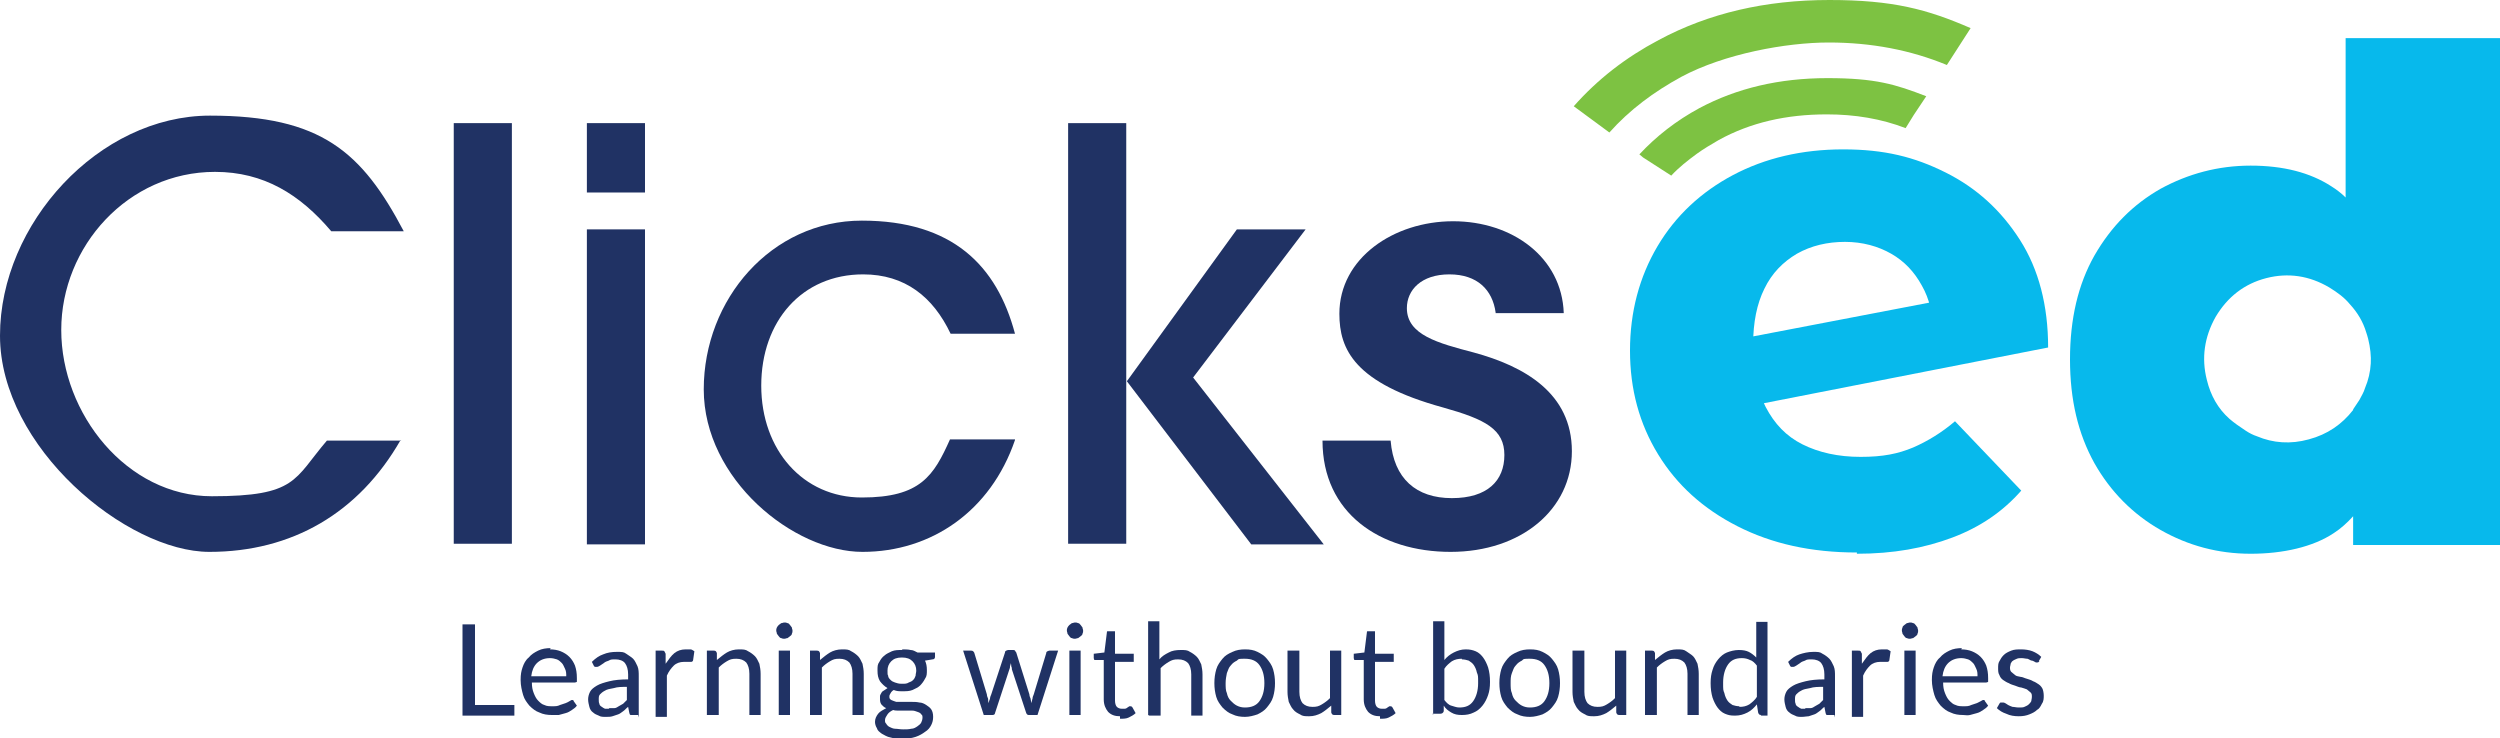 <?xml version="1.0" encoding="UTF-8"?>
<svg id="Layer_2" data-name="Layer 2" xmlns="http://www.w3.org/2000/svg" version="1.1" viewBox="0 0 400 118.1">
  <defs>
    <style>
      .cls-1 {
        fill: #203264;
      }

      .cls-1, .cls-2, .cls-3 {
        stroke-width: 0px;
      }

      .cls-2 {
        fill: #7dc242;
      }

      .cls-3 {
        fill: #07b9ec;
      }
    </style>
  </defs>
  <g id="Layer_1-2" data-name="Layer 1-2">
    <g>
      <path class="cls-3" d="M375.3,6.1v29.3l.7,13.1c1.2,1.3,2.1,2.8,2.6,4.5.1.3.2.6.3,1,.7,2.8.6,5.5-.5,8.1-.2.7-.6,1.3-.9,1.9-.3.5-.7,1-1,1.5v13.6c0,0,0,8.1,0,8.1h23.5V6.1h-24.7,0ZM380.4,39.9c-1.2-3.4-2.9-6.2-5.1-8.3-.7-.7-1.5-1.3-2.3-1.8-3.4-2.2-7.7-3.3-12.9-3.3s-10,1.3-14.4,3.7c-4.4,2.5-7.9,6-10.6,10.7-2.6,4.6-3.9,10.1-3.9,16.6s1.3,11.9,3.9,16.6c2.6,4.6,6.2,8.2,10.6,10.7,4.4,2.5,9.2,3.8,14.4,3.8s10-1.1,13.3-3.3c1.1-.7,2.2-1.7,3.1-2.7,1.8-2,3.1-4.5,4.1-7.5,1.5-4.6,2.2-10.5,2.2-17.6s-.8-12.9-2.4-17.4h0ZM378.4,62.2c-.2.7-.6,1.3-.9,1.9-.3.5-.7,1-1,1.5-1.8,2.3-4.1,3.9-7.1,4.7-2.9.8-5.7.6-8.3-.5-.6-.2-1.2-.5-1.8-.9-.9-.6-1.8-1.2-2.6-1.9-1.8-1.6-3-3.7-3.6-6.2-.9-3.5-.4-6.9,1.4-10.1,1.9-3.2,4.6-5.3,8.1-6.2,3.5-.9,6.9-.4,10.1,1.5,1.3.8,2.4,1.6,3.3,2.7,1.2,1.3,2.1,2.8,2.6,4.5.1.3.2.6.3,1,.7,2.8.6,5.5-.5,8.1h0Z"/>
      <path class="cls-3" d="M297.1,88.4c-7.3,0-13.6-1.4-19.1-4.2s-9.7-6.6-12.7-11.5-4.5-10.4-4.5-16.6,1.5-11.8,4.4-16.7c2.9-4.9,7-8.7,12.1-11.4,5.1-2.7,11-4.1,17.6-4.1s11.4,1.2,16.4,3.7c5,2.5,8.9,6.1,11.9,10.8,3,4.7,4.5,10.5,4.5,17.2l-50,9.8-.2-11,38.6-7.4-6.8,6.2c0-2.9-.6-5.4-1.8-7.5-1.2-2.2-2.8-3.9-4.9-5.1-2.1-1.2-4.6-1.9-7.4-1.9s-5.4.6-7.7,1.9c-2.2,1.3-4,3.1-5.2,5.6-1.2,2.4-1.8,5.4-1.8,8.9s.7,7.4,2,10c1.4,2.7,3.3,4.7,5.9,6s5.7,2,9.3,2,6-.5,8.4-1.5c2.3-1,4.6-2.4,6.7-4.2l10.6,11.1c-2.9,3.3-6.5,5.8-11,7.5-4.5,1.7-9.5,2.6-15.3,2.6h0Z"/>
      <path class="cls-2" d="M315.3,4.5l-3.8,5.9c-5.8-2.4-12.1-3.6-18.9-3.6s-16.7,1.8-23.6,5.5c-4.4,2.4-8.3,5.3-11.5,8.9l-5.7-4.2c3.8-4.3,8.3-7.8,13.6-10.6,8-4.3,17.1-6.4,27.3-6.4s15.7,1.5,22.6,4.5h0Z"/>
      <path class="cls-2" d="M308.2,15.4l-2,3-1.3,2.1c-3.9-1.5-8.1-2.2-12.6-2.2-6.5,0-12.2,1.3-17.3,4.1-1.2.7-2.4,1.4-3.5,2.2-1.5,1.1-2.9,2.2-4.1,3.5l-4.5-2.9-.6-.5c2.7-2.9,5.9-5.4,9.6-7.4,6-3.2,12.8-4.8,20.5-4.8s10.9,1,15.8,2.9h0Z"/>
      <path class="cls-1" d="M239.3,50c-.5-3.6-2.9-6.1-7.4-6.1s-6.8,2.5-6.8,5.4c0,4.3,5,5.6,10.7,7.1,8.1,2.2,15.7,6.5,15.7,15.8s-8.1,16.1-19.4,16.1-20.5-6.2-20.5-17.8h10.9c.5,6.1,4.1,9.2,9.8,9.2s8.4-2.8,8.4-6.9-3-5.7-9.8-7.6c-14.2-3.9-16.6-9.3-16.6-15,0-8.9,8.7-14.8,18.2-14.8s17.4,5.8,17.7,14.7h-10.9Z"/>
      <path class="cls-1" d="M200.2,87.1l-19.9-26.1,17.6-24.3h11l-18,23.7,20.9,26.7h-11.6ZM170.9,19.7h9.3v67.3h-9.3V19.7Z"/>
      <path class="cls-1" d="M162.4,70.4c-3.9,11.4-13.4,17.9-24.4,17.9s-25.4-11.6-25.4-26,10.8-27,25.3-27,21.6,7.2,24.5,18.1h-10.3c-2.8-5.9-7.3-9.5-14-9.5-9.8,0-16.3,7.5-16.3,17.8s6.7,17.9,16.1,17.9,11.5-3.5,14.1-9.3h10.4Z"/>
      <path class="cls-1" d="M93.9,36.7h9.3v50.4h-9.3v-50.4ZM93.9,19.7h9.3v11.1h-9.3v-11.1Z"/>
      <rect class="cls-1" x="72.6" y="19.7" width="9.3" height="67.3"/>
      <path class="cls-1" d="M64.1,70.4c-6.7,11.7-17.4,17.9-30.6,17.9S0,71.6,0,53.7,15.8,18.5,33.6,18.5s24.3,5.8,31,18.5h-11.6c-5-5.9-10.8-9.5-18.6-9.5-13.9,0-24.6,11.9-24.6,25.3s10.5,26.6,24.1,26.6,13.1-2.7,18.4-8.9h11.9Z"/>
    </g>
  </g>
  <g>
    <path class="cls-1" d="M76,112.8h6.3v1.7h-8.3v-14.6h2v12.9Z"/>
    <path class="cls-1" d="M88,103.9c.6,0,1.2.1,1.7.3.5.2,1,.5,1.4.9.4.4.7.9.9,1.4.2.6.3,1.2.3,2s0,.5,0,.6c0,0-.2.1-.3.1h-6.9c0,.7.1,1.2.3,1.7.2.5.4.9.7,1.2.3.3.6.6,1,.7.4.2.8.2,1.3.2s.8,0,1.2-.2c.3-.1.6-.2.9-.3s.4-.2.6-.3c.2-.1.3-.2.4-.2s.3,0,.3.2l.5.7c-.2.3-.5.5-.8.7-.3.2-.6.4-1,.5-.4.1-.7.2-1.1.3-.4,0-.8,0-1.1,0-.7,0-1.4-.1-2-.4-.6-.2-1.1-.6-1.6-1.1-.4-.5-.8-1-1-1.7-.2-.7-.4-1.5-.4-2.4s.1-1.4.3-2c.2-.6.5-1.2,1-1.6.4-.5.9-.8,1.5-1.1.6-.3,1.3-.4,2-.4ZM88,105.3c-.9,0-1.6.3-2.1.8-.5.5-.8,1.2-.9,2.1h5.6c0-.4,0-.8-.2-1.2s-.3-.7-.5-.9-.5-.5-.8-.6-.7-.2-1.1-.2Z"/>
    <path class="cls-1" d="M102.1,114.4h-.8c-.2,0-.3,0-.4,0-.1,0-.2-.2-.2-.3l-.2-1c-.3.2-.5.5-.8.7-.3.2-.5.4-.8.5s-.6.2-.9.3-.7.1-1.1.1-.8,0-1.1-.2c-.3-.1-.7-.3-.9-.5-.3-.2-.5-.5-.6-.9s-.2-.8-.2-1.2.1-.8.3-1.2c.2-.4.6-.7,1.1-1,.5-.3,1.2-.5,2-.7.8-.2,1.8-.3,3-.3v-.8c0-.8-.2-1.4-.5-1.8-.3-.4-.9-.6-1.5-.6s-.8,0-1.1.2c-.3.1-.6.2-.8.4-.2.1-.4.3-.6.4-.2.1-.3.2-.5.2s-.2,0-.3,0c0,0-.2-.1-.2-.2l-.3-.6c.6-.6,1.2-1,1.8-1.2.7-.3,1.4-.4,2.2-.4s1.1,0,1.5.3.8.5,1.1.8c.3.3.5.8.7,1.2.2.5.2,1,.2,1.6v6.6ZM97.4,113.3c.3,0,.6,0,.9,0,.3,0,.5-.2.7-.3.2-.1.5-.3.7-.4.2-.2.4-.4.6-.6v-2.1c-.8,0-1.5,0-2.1.2-.6.1-1.1.2-1.4.4-.4.2-.6.4-.8.6-.2.2-.2.5-.2.8s0,.5.1.7c0,.2.2.4.4.5.1.1.3.2.5.3.2,0,.4,0,.7,0Z"/>
    <path class="cls-1" d="M104.9,114.4v-10.3h1c.2,0,.3,0,.4.1,0,0,.1.2.2.4v1.6c.5-.7.9-1.3,1.4-1.7.5-.4,1.1-.6,1.8-.6s.5,0,.8,0c.2,0,.4.2.6.3l-.2,1.4c0,.2-.2.3-.3.3s-.2,0-.4,0c-.2,0-.5,0-.8,0-.6,0-1.2.2-1.6.6-.4.4-.8.9-1.1,1.6v6.6h-1.8Z"/>
    <path class="cls-1" d="M113.1,114.4v-10.3h1.1c.3,0,.4.1.5.4v1.1c.6-.5,1.1-.9,1.6-1.2s1.2-.5,1.9-.5,1.1,0,1.5.3c.4.2.8.5,1.1.8.3.3.5.8.7,1.2.1.5.2,1,.2,1.6v6.6h-1.8v-6.6c0-.8-.2-1.4-.5-1.8-.4-.4-.9-.6-1.6-.6s-1,.1-1.5.4c-.5.3-.9.6-1.3,1v7.6h-1.8Z"/>
    <path class="cls-1" d="M126.8,100.9c0,.2,0,.3-.1.5,0,.2-.2.3-.3.4s-.3.2-.4.3c-.2,0-.3.1-.5.1s-.3,0-.5-.1c-.2,0-.3-.2-.4-.3-.1-.1-.2-.3-.3-.4,0-.2-.1-.3-.1-.5s0-.3.1-.5.2-.3.3-.4.3-.2.4-.3c.2,0,.3-.1.5-.1s.3,0,.5.1c.2,0,.3.2.4.3.1.1.2.3.3.4,0,.2.1.3.1.5ZM126.4,104.1v10.3h-1.8v-10.3h1.8Z"/>
    <path class="cls-1" d="M129.6,114.4v-10.3h1.1c.3,0,.4.1.5.4v1.1c.6-.5,1.1-.9,1.6-1.2s1.2-.5,1.9-.5,1.1,0,1.5.3c.4.2.8.5,1.1.8.3.3.5.8.7,1.2.1.5.2,1,.2,1.6v6.6h-1.8v-6.6c0-.8-.2-1.4-.5-1.8-.4-.4-.9-.6-1.6-.6s-1,.1-1.5.4c-.5.3-.9.6-1.3,1v7.6h-1.8Z"/>
    <path class="cls-1" d="M144.4,103.9c.4,0,.9,0,1.3.1.4,0,.7.2,1.1.4h2.8v.7c0,.2-.1.4-.4.4l-1.2.2c.2.4.3.9.3,1.5s0,1-.3,1.4c-.2.4-.5.8-.8,1.1-.3.3-.8.5-1.2.7-.5.2-1,.2-1.6.2s-.9,0-1.4-.2c-.2.1-.4.3-.5.5-.1.2-.2.3-.2.5,0,.3,0,.4.3.6.2.1.5.2.8.3.3,0,.7,0,1.1,0h1.3c.4,0,.9,0,1.3.1.4,0,.8.2,1.1.4.3.2.6.4.8.7.2.3.3.7.3,1.2s-.1.9-.3,1.3c-.2.4-.5.8-1,1.1-.4.3-.9.6-1.5.8-.6.2-1.3.3-2,.3s-1.4,0-2-.2c-.6-.1-1-.4-1.4-.6-.4-.3-.7-.5-.8-.9-.2-.3-.3-.7-.3-1,0-.5.2-.9.5-1.3.3-.4.8-.6,1.3-.9-.3-.1-.5-.3-.7-.5-.2-.2-.3-.5-.3-.9s0-.3,0-.5c0-.2.1-.3.2-.5.1-.2.2-.3.4-.4.2-.1.4-.3.6-.4-.5-.3-.9-.7-1.2-1.1-.3-.5-.4-1-.4-1.7s0-1,.3-1.4c.2-.4.5-.8.8-1,.3-.3.8-.5,1.2-.7.5-.2,1-.2,1.6-.2ZM147.6,114.9c0-.3,0-.5-.2-.6-.1-.2-.3-.3-.6-.4s-.5-.2-.8-.2c-.3,0-.7,0-1,0h-1.1c-.4,0-.7,0-1-.1-.4.2-.7.4-.9.7-.2.3-.4.6-.4.9s0,.4.2.6c.1.2.3.4.5.5s.6.3.9.3c.4,0,.8.1,1.3.1s.9,0,1.3-.1c.4,0,.7-.2,1-.4.3-.2.5-.4.6-.6.1-.2.2-.5.2-.8ZM144.4,109.4c.4,0,.7,0,1-.2.3-.1.5-.2.7-.4.2-.2.3-.4.4-.7,0-.3.1-.5.1-.8,0-.6-.2-1.1-.6-1.5-.4-.4-.9-.6-1.7-.6s-1.3.2-1.7.6c-.4.4-.6.9-.6,1.5s0,.6.1.8c0,.3.2.5.4.7.2.2.4.3.7.4.3.1.6.2,1,.2Z"/>
    <path class="cls-1" d="M153.9,104.1h1.4c.1,0,.3,0,.4.1,0,0,.2.2.2.3l2,6.6c0,.2.1.5.2.7,0,.2,0,.5.1.7,0-.2.1-.5.2-.7,0-.2.1-.5.2-.7l2.2-6.7c0-.1,0-.2.2-.3,0,0,.2-.1.3-.1h.8c.1,0,.2,0,.3.1,0,0,.1.2.2.3l2.1,6.7c0,.2.1.5.2.7,0,.2.1.5.2.7,0-.2,0-.5.1-.7,0-.2.1-.5.2-.7l2-6.6c0-.1,0-.2.2-.3,0,0,.2-.1.3-.1h1.4l-3.3,10.3h-1.4c-.2,0-.3-.1-.4-.3l-2.3-7c0-.2,0-.3-.1-.5,0-.2,0-.3-.1-.5,0,.2,0,.3-.1.5,0,.2,0,.3-.1.5l-2.3,7c0,.2-.2.3-.4.3h-1.4l-3.3-10.3Z"/>
    <path class="cls-1" d="M173.3,100.9c0,.2,0,.3-.1.5,0,.2-.2.3-.3.4s-.3.2-.4.3c-.2,0-.3.1-.5.1s-.3,0-.5-.1c-.2,0-.3-.2-.4-.3-.1-.1-.2-.3-.3-.4,0-.2-.1-.3-.1-.5s0-.3.1-.5.2-.3.3-.4.3-.2.4-.3c.2,0,.3-.1.5-.1s.3,0,.5.1c.2,0,.3.2.4.3.1.1.2.3.3.4,0,.2.1.3.1.5ZM172.9,104.1v10.3h-1.8v-10.3h1.8Z"/>
    <path class="cls-1" d="M179.2,114.6c-.8,0-1.4-.2-1.9-.7-.4-.5-.7-1.1-.7-2v-6.3h-1.2c-.1,0-.2,0-.3,0,0,0-.1-.2-.1-.3v-.7l1.7-.2.4-3.2c0-.1,0-.2.1-.2,0,0,.2,0,.3,0h.9v3.6h3v1.3h-3v6.2c0,.4.1.8.3,1,.2.2.5.3.8.3s.4,0,.5,0,.3-.1.4-.2.2-.1.3-.2c0,0,.1,0,.2,0,0,0,.2,0,.3.2l.5.9c-.3.3-.7.5-1.1.7-.4.2-.9.2-1.4.2Z"/>
    <path class="cls-1" d="M183.7,114.4v-15h1.8v6.1c.4-.5.9-.8,1.5-1.1.5-.3,1.2-.4,1.9-.4s1.1,0,1.5.3c.4.2.8.5,1.1.8.3.3.5.8.7,1.2.1.5.2,1,.2,1.6v6.6h-1.8v-6.6c0-.8-.2-1.4-.5-1.8-.4-.4-.9-.6-1.6-.6s-1,.1-1.5.4c-.5.3-.9.6-1.3,1v7.6h-1.8Z"/>
    <path class="cls-1" d="M199.2,103.9c.8,0,1.4.1,2,.4.6.3,1.1.6,1.5,1.1.4.5.8,1,1,1.7.2.7.3,1.4.3,2.2s-.1,1.5-.3,2.2c-.2.7-.6,1.2-1,1.7-.4.5-.9.8-1.5,1.1-.6.2-1.3.4-2,.4s-1.4-.1-2-.4c-.6-.2-1.1-.6-1.6-1.1-.4-.5-.8-1-1-1.7-.2-.7-.3-1.4-.3-2.2s.1-1.5.3-2.2c.2-.7.6-1.2,1-1.7.4-.5.9-.8,1.6-1.1.6-.3,1.3-.4,2-.4ZM199.2,113.2c1,0,1.8-.3,2.3-1,.5-.7.8-1.6.8-2.9s-.3-2.2-.8-2.9c-.5-.7-1.3-1-2.3-1s-1,0-1.3.3c-.4.2-.7.4-1,.8-.3.3-.4.7-.6,1.2-.1.5-.2,1-.2,1.6s0,1.2.2,1.6c.1.5.3.9.6,1.2.3.3.6.6,1,.8.4.2.8.3,1.3.3Z"/>
    <path class="cls-1" d="M207.9,104.1v6.6c0,.8.2,1.4.5,1.8.4.4.9.6,1.6.6s1-.1,1.5-.4c.5-.3.9-.6,1.3-1v-7.6h1.8v10.3h-1.1c-.3,0-.4-.1-.5-.4v-1.1c-.6.5-1.1.9-1.6,1.2-.6.3-1.2.5-1.9.5s-1.1,0-1.5-.3c-.4-.2-.8-.4-1.1-.8-.3-.3-.5-.8-.7-1.2-.1-.5-.2-1-.2-1.6v-6.6h1.8Z"/>
    <path class="cls-1" d="M220.8,114.6c-.8,0-1.4-.2-1.9-.7-.4-.5-.7-1.1-.7-2v-6.3h-1.2c-.1,0-.2,0-.3,0,0,0-.1-.2-.1-.3v-.7l1.7-.2.4-3.2c0-.1,0-.2.1-.2,0,0,.2,0,.3,0h.9v3.6h3v1.3h-3v6.2c0,.4.1.8.3,1,.2.2.5.3.8.3s.4,0,.5,0,.3-.1.4-.2.2-.1.3-.2c0,0,.1,0,.2,0,0,0,.2,0,.3.2l.5.9c-.3.3-.7.5-1.1.7-.4.2-.9.2-1.4.2Z"/>
    <path class="cls-1" d="M229.3,114.4v-15h1.8v6.2c.4-.5.9-.9,1.5-1.2.6-.3,1.2-.5,1.9-.5s1.1.1,1.6.3c.5.2.9.6,1.2,1,.3.4.6,1,.8,1.6.2.7.3,1.4.3,2.3s-.1,1.5-.3,2.1-.5,1.2-.9,1.7-.9.9-1.4,1.1c-.6.3-1.2.4-1.9.4s-1.2-.1-1.7-.4c-.5-.3-.9-.6-1.2-1.1v.9c-.1.3-.3.4-.6.4h-1.2ZM233.9,105.4c-.6,0-1.1.1-1.6.4-.4.3-.9.7-1.2,1.2v5c.3.4.7.8,1.1.9s.8.3,1.3.3c1,0,1.7-.3,2.2-1,.5-.7.8-1.7.8-2.9s0-1.2-.2-1.7c-.1-.5-.3-.9-.5-1.2-.2-.3-.5-.5-.8-.7-.3-.1-.7-.2-1.1-.2Z"/>
    <path class="cls-1" d="M244.8,103.9c.8,0,1.4.1,2,.4.6.3,1.1.6,1.5,1.1.4.5.8,1,1,1.7.2.7.3,1.4.3,2.2s-.1,1.5-.3,2.2c-.2.7-.6,1.2-1,1.7-.4.5-.9.8-1.5,1.1-.6.2-1.3.4-2,.4s-1.4-.1-2-.4c-.6-.2-1.1-.6-1.6-1.1-.4-.5-.8-1-1-1.7-.2-.7-.3-1.4-.3-2.2s.1-1.5.3-2.2c.2-.7.6-1.2,1-1.7.4-.5.9-.8,1.6-1.1.6-.3,1.3-.4,2-.4ZM244.8,113.2c1,0,1.8-.3,2.3-1,.5-.7.8-1.6.8-2.9s-.3-2.2-.8-2.9c-.5-.7-1.3-1-2.3-1s-1,0-1.3.3c-.4.2-.7.4-1,.8-.3.3-.4.7-.6,1.2s-.2,1-.2,1.6,0,1.2.2,1.6c.1.5.3.9.6,1.2.3.3.6.6,1,.8.4.2.8.3,1.3.3Z"/>
    <path class="cls-1" d="M253.5,104.1v6.6c0,.8.2,1.4.5,1.8.4.4.9.6,1.6.6s1-.1,1.5-.4c.5-.3.9-.6,1.3-1v-7.6h1.8v10.3h-1.1c-.3,0-.4-.1-.5-.4v-1.1c-.6.5-1.1.9-1.6,1.2-.6.3-1.2.5-1.9.5s-1.1,0-1.5-.3c-.4-.2-.8-.4-1.1-.8-.3-.3-.5-.8-.7-1.2-.1-.5-.2-1-.2-1.6v-6.6h1.8Z"/>
    <path class="cls-1" d="M263.2,114.4v-10.3h1.1c.3,0,.4.1.5.4v1.1c.6-.5,1.1-.9,1.6-1.2s1.2-.5,1.9-.5,1.1,0,1.5.3.8.5,1.1.8c.3.3.5.8.7,1.2.1.5.2,1,.2,1.6v6.6h-1.8v-6.6c0-.8-.2-1.4-.5-1.8-.4-.4-.9-.6-1.6-.6s-1,.1-1.5.4c-.5.3-.9.6-1.3,1v7.6h-1.8Z"/>
    <path class="cls-1" d="M281.8,114.4c-.3,0-.4-.1-.5-.4l-.2-1.3c-.4.5-.9,1-1.5,1.3-.6.3-1.2.5-2,.5s-1.1-.1-1.6-.3c-.5-.2-.9-.6-1.2-1-.3-.4-.6-1-.8-1.6-.2-.7-.3-1.4-.3-2.3s.1-1.5.3-2.1c.2-.7.5-1.2.9-1.7s.9-.9,1.4-1.1,1.2-.4,1.9-.4,1.2.1,1.6.3.8.5,1.2.9v-5.7h1.8v15h-1.1ZM278.3,113.1c.6,0,1.1-.1,1.6-.4.4-.3.9-.7,1.2-1.2v-5c-.3-.4-.7-.8-1.1-.9-.4-.2-.8-.3-1.3-.3-1,0-1.7.3-2.2,1-.5.7-.8,1.7-.8,2.9s0,1.2.2,1.7c.1.5.3.9.5,1.2.2.3.5.5.8.7.3.1.7.2,1.1.2Z"/>
    <path class="cls-1" d="M293.5,114.4h-.8c-.2,0-.3,0-.4,0-.1,0-.2-.2-.2-.3l-.2-1c-.3.2-.5.5-.8.7s-.5.4-.8.5c-.3.1-.6.2-.9.3-.3,0-.7.1-1.1.1s-.8,0-1.1-.2c-.3-.1-.7-.3-.9-.5-.3-.2-.5-.5-.6-.9s-.2-.8-.2-1.2.1-.8.3-1.2c.2-.4.6-.7,1.1-1,.5-.3,1.2-.5,2-.7.8-.2,1.8-.3,3-.3v-.8c0-.8-.2-1.4-.5-1.8-.3-.4-.9-.6-1.5-.6s-.8,0-1.1.2c-.3.1-.6.2-.8.4-.2.1-.4.3-.6.4-.2.1-.3.2-.5.2s-.2,0-.3,0c0,0-.2-.1-.2-.2l-.3-.6c.6-.6,1.2-1,1.8-1.2s1.4-.4,2.2-.4,1.1,0,1.5.3c.4.2.8.5,1.1.8.3.3.5.8.7,1.2.2.5.2,1,.2,1.6v6.6ZM288.8,113.3c.3,0,.6,0,.9,0,.3,0,.5-.2.7-.3.2-.1.5-.3.7-.4.2-.2.4-.4.6-.6v-2.1c-.8,0-1.5,0-2.1.2-.6.1-1.1.2-1.4.4-.4.2-.6.4-.8.6-.2.2-.2.5-.2.8s0,.5.1.7c0,.2.2.4.4.5.1.1.3.2.5.3.2,0,.4,0,.7,0Z"/>
    <path class="cls-1" d="M296.3,114.4v-10.3h1c.2,0,.3,0,.4.1,0,0,.1.2.2.4v1.6c.5-.7.9-1.3,1.4-1.7.5-.4,1.1-.6,1.8-.6s.5,0,.8,0c.2,0,.4.2.6.3l-.2,1.4c0,.2-.2.3-.3.3s-.2,0-.4,0c-.2,0-.5,0-.8,0-.6,0-1.2.2-1.6.6-.4.4-.8.9-1.1,1.6v6.6h-1.8Z"/>
    <path class="cls-1" d="M306.9,100.9c0,.2,0,.3-.1.5,0,.2-.2.3-.3.4-.1.1-.3.2-.4.3-.2,0-.3.1-.5.1s-.3,0-.5-.1c-.2,0-.3-.2-.4-.3s-.2-.3-.3-.4c0-.2-.1-.3-.1-.5s0-.3.1-.5c0-.2.2-.3.3-.4.1-.1.3-.2.4-.3.2,0,.3-.1.5-.1s.3,0,.5.1c.2,0,.3.2.4.3.1.1.2.3.3.4,0,.2.1.3.1.5ZM306.5,104.1v10.3h-1.8v-10.3h1.8Z"/>
    <path class="cls-1" d="M313.8,103.9c.6,0,1.2.1,1.7.3s1,.5,1.4.9c.4.4.7.9.9,1.4.2.6.3,1.2.3,2s0,.5,0,.6c0,0-.2.1-.3.1h-6.9c0,.7.1,1.2.3,1.7.2.5.4.9.7,1.2.3.3.6.6,1,.7.4.2.8.2,1.3.2s.8,0,1.2-.2c.3-.1.6-.2.9-.3.2-.1.4-.2.6-.3.2-.1.3-.2.4-.2s.3,0,.3.2l.5.7c-.2.3-.5.5-.8.7-.3.2-.6.4-1,.5-.4.1-.7.2-1.1.3s-.8,0-1.1,0c-.7,0-1.4-.1-2-.4-.6-.2-1.1-.6-1.6-1.1-.4-.5-.8-1-1-1.7-.2-.7-.4-1.5-.4-2.4s.1-1.4.3-2c.2-.6.5-1.2,1-1.6.4-.5.9-.8,1.5-1.1.6-.3,1.3-.4,2-.4ZM313.8,105.3c-.9,0-1.6.3-2.1.8-.5.5-.8,1.2-.9,2.1h5.6c0-.4,0-.8-.2-1.2s-.3-.7-.5-.9-.5-.5-.8-.6-.7-.2-1.1-.2Z"/>
    <path class="cls-1" d="M326.3,105.8c0,.1-.2.2-.4.2s-.2,0-.3-.1c-.1,0-.3-.2-.5-.2s-.4-.2-.7-.3c-.3,0-.6-.1-.9-.1s-.6,0-.8.1-.5.2-.6.3c-.2.1-.3.3-.4.5,0,.2-.1.4-.1.6s0,.5.2.7c.2.2.4.3.6.5s.5.2.9.3c.3,0,.6.2,1,.3.3.1.7.2,1,.4.3.1.6.3.9.5.3.2.5.5.6.7s.2.7.2,1.1,0,.9-.3,1.3c-.2.4-.4.8-.8,1-.3.3-.7.5-1.2.7-.5.2-1,.3-1.7.3s-1.4-.1-2-.4c-.6-.2-1.1-.5-1.5-.9l.4-.7c0,0,.1-.2.2-.2s.2,0,.3,0,.3,0,.4.1c.1,0,.3.2.5.3.2.1.4.2.7.3.3,0,.6.1,1,.1s.7,0,.9-.1.5-.2.7-.4c.2-.2.3-.3.4-.5,0-.2.1-.4.1-.7s0-.5-.2-.7c-.2-.2-.4-.3-.6-.5-.3-.1-.5-.2-.9-.3-.3,0-.7-.2-1-.3s-.7-.2-1-.4c-.3-.1-.6-.3-.9-.5-.3-.2-.5-.5-.6-.8-.2-.3-.2-.7-.2-1.1s0-.8.2-1.1c.2-.4.4-.7.7-1,.3-.3.7-.5,1.2-.7.5-.2,1-.2,1.6-.2s1.3.1,1.8.3,1,.5,1.4.9l-.4.7Z"/>
  </g>
</svg>